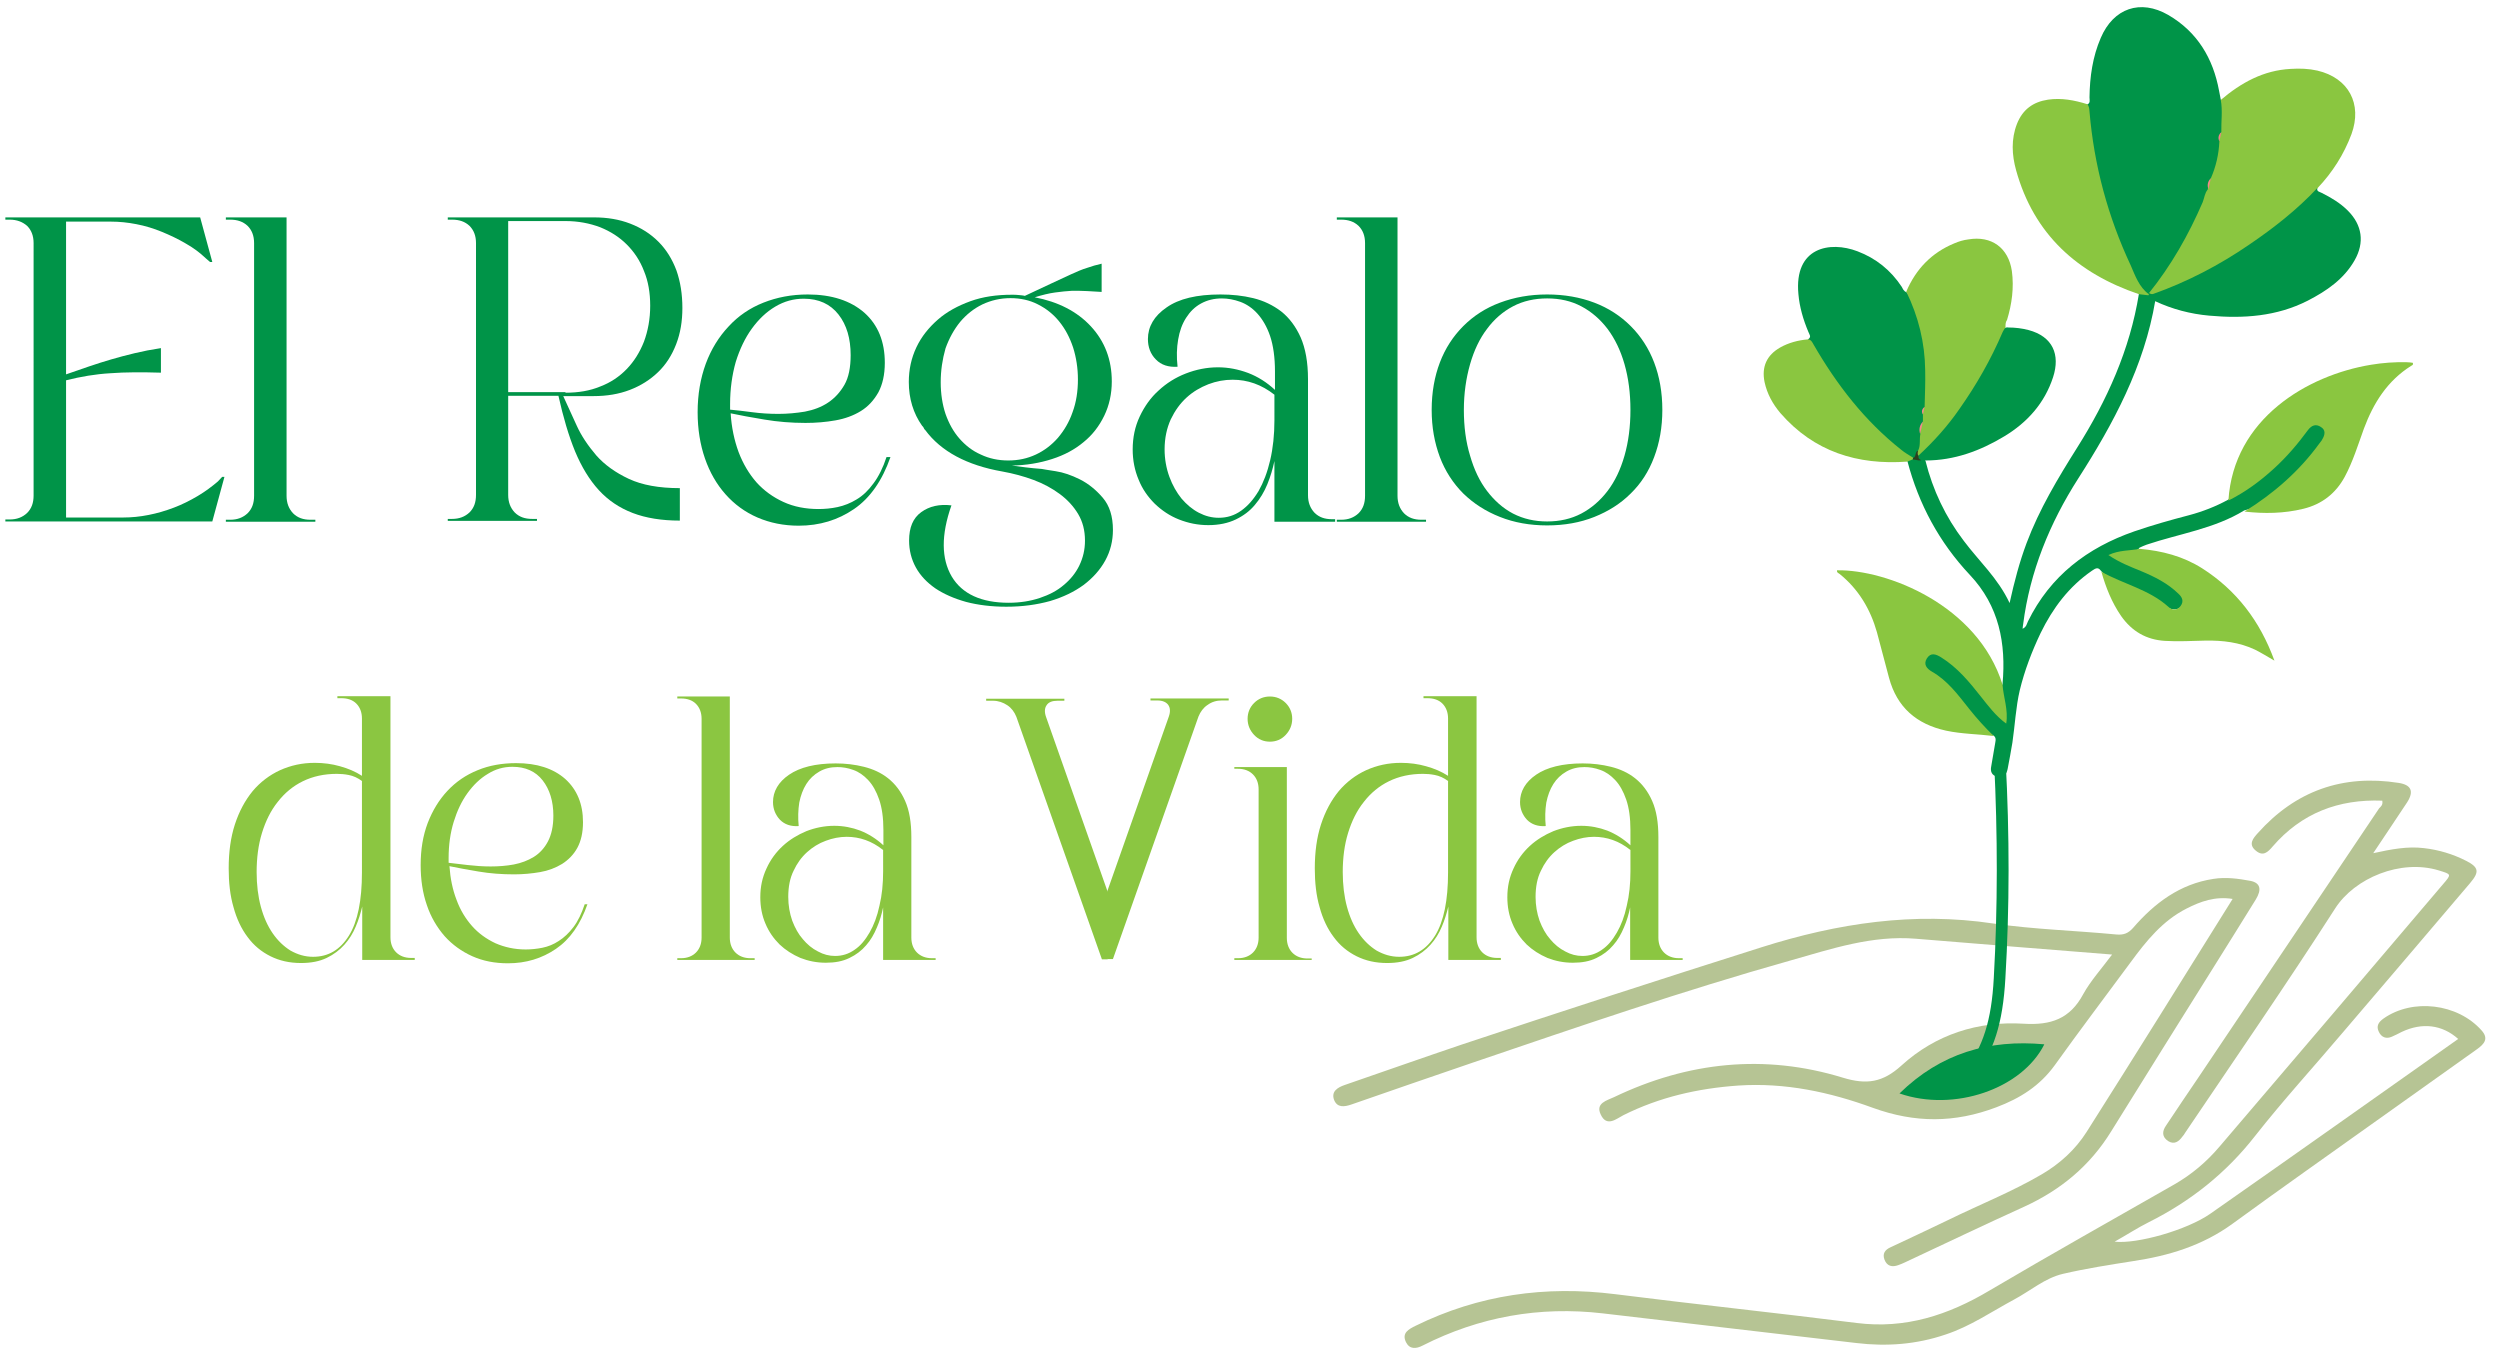<svg xmlns="http://www.w3.org/2000/svg" xmlns:xlink="http://www.w3.org/1999/xlink" id="Layer_1" x="0px" y="0px" viewBox="0 0 885.5 481.7" style="enable-background:new 0 0 885.5 481.7;" xml:space="preserve"><style type="text/css">	.st0{fill:none;}	.st1{fill:#009448;}	.st2{fill:#8BC641;}	.st3{fill:#B6C494;}	.st4{fill:#8AC640;}	.st5{fill:#F48788;}	.st6{fill:#F48586;}	.st7{fill:#2C3F1E;}	.st8{fill:#F48A8C;}	.st9{fill:#F48C8D;}</style><rect id="XMLID_1746_" x="-313.5" y="-260" class="st0" width="1508" height="1000"></rect><g id="XMLID_1881_">	<path id="XMLID_2_" class="st1" d="M78.7,168.9h0.8l-4.3,15.8H1.9v-0.7h1.5c2.6,0,4.6-0.8,6.2-2.3c1.6-1.6,2.3-3.6,2.3-6.2V86.1  c0-2.6-0.8-4.6-2.3-6.1C8,78.6,6,77.8,3.4,77.8H1.9V77h69l4.3,15.8h-0.8l-1.5-1.3c-2.1-2-4.5-3.8-7.2-5.3c-2.7-1.6-5.5-2.9-8.4-4.1  c-2.9-1.2-5.9-2.1-9-2.7c-3.1-0.6-6-0.9-8.9-0.9h-16v54.1c2.8-1,5.5-1.9,8.1-2.8c2.6-0.9,5.2-1.7,7.9-2.5c2.7-0.8,5.4-1.5,8.3-2.2  c2.9-0.7,6-1.3,9.3-1.8v8.7c-6.7-0.2-12.6-0.2-17.9,0.2c-5.3,0.3-10.5,1.2-15.7,2.5v48.6h20.3c2.9,0,5.9-0.3,8.9-0.9  c3.1-0.6,6.1-1.5,9-2.6c2.9-1.1,5.7-2.5,8.4-4.1c2.7-1.6,5.1-3.4,7.2-5.2L78.7,168.9z"></path>	<path id="XMLID_4_" class="st1" d="M111.7,184.1v0.7H80v-0.7h1.5c2.6,0,4.6-0.8,6.2-2.3c1.6-1.6,2.3-3.6,2.3-6.2V86.1  c0-2.6-0.8-4.6-2.3-6.1c-1.6-1.5-3.6-2.2-6.2-2.2H80V77h21.5v98.6c0,2.6,0.8,4.6,2.3,6.2c1.6,1.6,3.6,2.3,6.2,2.3H111.7z"></path>	<path id="XMLID_6_" class="st1" d="M241.7,109.1c0,4.7-0.7,8.9-2.2,12.8c-1.5,3.9-3.6,7.2-6.4,9.9c-2.8,2.7-6.1,4.8-10,6.3  c-3.9,1.5-8.2,2.2-12.8,2.2h-10.8c1.4,3.1,3,6.6,4.7,10.3c1.7,3.8,4.1,7.3,7,10.7c2.9,3.3,6.8,6.1,11.5,8.3  c4.7,2.2,10.7,3.3,18.1,3.3v11.5c-6.4,0-12-0.9-16.7-2.7c-4.7-1.8-8.7-4.5-12-8.1c-3.3-3.6-6.1-8.2-8.4-13.7  c-2.3-5.6-4.2-12.1-5.9-19.7H180v35.1c0,2.6,0.8,4.6,2.3,6.2c1.6,1.6,3.6,2.3,6.2,2.3h1.7v0.7h-31.6v-0.7h1.5  c2.6,0,4.6-0.8,6.2-2.3c1.6-1.6,2.3-3.6,2.3-6.2V86.1c0-2.6-0.8-4.6-2.3-6.1c-1.6-1.5-3.6-2.2-6.2-2.2h-1.5V77h51.8  c4.7,0,8.9,0.7,12.8,2.2c3.9,1.5,7.2,3.6,10,6.4c2.8,2.8,4.9,6.2,6.4,10.2C241,99.8,241.7,104.2,241.7,109.1z M200.3,139.1  c4.6,0,8.7-0.7,12.3-2.2c3.7-1.4,6.8-3.5,9.4-6.2c2.6-2.7,4.6-5.9,6.1-9.7c1.4-3.8,2.2-8,2.2-12.7c0-4.6-0.7-8.7-2.2-12.3  c-1.4-3.7-3.5-6.8-6.1-9.4c-2.6-2.6-5.7-4.6-9.4-6.1c-3.7-1.4-7.8-2.2-12.3-2.2H180v60.6H200.3z"></path>	<path id="XMLID_9_" class="st1" d="M315.4,161.9c-2.9,8.3-7.2,14.5-12.9,18.4c-5.7,3.9-12.2,5.9-19.6,5.9c-5.3,0-10.2-1-14.6-2.9  c-4.4-1.9-8.2-4.7-11.3-8.2c-3.2-3.6-5.6-7.8-7.3-12.7c-1.7-4.9-2.6-10.4-2.6-16.4c0-6.3,1-12,2.9-17.2c1.9-5.1,4.6-9.5,8.1-13.2  c3.4-3.7,7.5-6.5,12.3-8.4c4.8-1.9,10-2.9,15.7-2.9c8.5,0,15.2,2.2,20.1,6.5c4.8,4.3,7.2,10.2,7.2,17.7c0,4.2-0.8,7.7-2.3,10.5  c-1.6,2.8-3.6,5-6.2,6.6c-2.6,1.6-5.6,2.7-9,3.3c-3.4,0.6-6.9,0.9-10.6,0.9c-5,0-9.9-0.4-14.6-1.2c-4.7-0.8-8.7-1.5-11.9-2.2  c0.3,5,1.3,9.6,2.8,13.7c1.6,4.2,3.7,7.7,6.3,10.7c2.7,3,5.9,5.3,9.6,7c3.7,1.7,7.9,2.5,12.4,2.5c2.2,0,4.5-0.2,6.8-0.7  s4.6-1.4,6.7-2.7c2.2-1.3,4.2-3.2,6-5.7c1.8-2.4,3.4-5.6,4.6-9.3H315.4z M258.6,143.1v2c2.2,0.2,4.8,0.5,7.8,0.9  c3,0.4,6.1,0.6,9.3,0.6c3.2,0,6.4-0.3,9.4-0.8c3.1-0.6,5.8-1.6,8.2-3.2c2.4-1.6,4.3-3.7,5.8-6.3s2.2-6.2,2.2-10.5  c0-5.9-1.4-10.7-4.3-14.4c-2.9-3.7-7-5.6-12.3-5.6c-3.6,0-6.9,0.9-10.1,2.8c-3.2,1.9-5.9,4.5-8.3,7.8c-2.4,3.3-4.3,7.3-5.7,11.8  C259.3,132.8,258.6,137.8,258.6,143.1z"></path>	<path id="XMLID_12_" class="st1" d="M369,166.1c0.6,0.1,2.2,0.4,4.9,0.8c2.7,0.4,5.6,1.4,8.6,2.9s5.7,3.7,8.1,6.5  c2.4,2.8,3.6,6.6,3.6,11.4c0,3.9-0.9,7.5-2.7,10.8s-4.4,6.2-7.7,8.7c-3.3,2.4-7.2,4.3-11.9,5.7c-4.7,1.3-9.8,2-15.5,2  c-5.2,0-10-0.6-14.2-1.7c-4.3-1.2-7.9-2.8-10.9-4.8c-3-2.1-5.3-4.5-6.9-7.4c-1.6-2.9-2.4-6.1-2.4-9.5c0-4.7,1.4-8,4.3-10.1  c2.9-2.1,6.4-2.9,10.7-2.4c-3.7,10.5-3.6,18.9,0.1,25.2c3.7,6.2,10.5,9.3,20.2,9.3c4,0,7.7-0.6,11-1.7c3.3-1.1,6.2-2.6,8.5-4.6  c2.3-1.9,4.2-4.2,5.5-6.9c1.3-2.7,2-5.6,2-8.8c0-3.6-0.8-6.7-2.4-9.4c-1.6-2.7-3.8-5.1-6.5-7.1c-2.7-2-5.8-3.7-9.3-5  c-3.5-1.3-7.2-2.3-11.1-3c-12.5-2.2-21.7-7.1-27.3-14.7l-0.3-0.3c-0.1-0.2-0.2-0.4-0.3-0.6c-0.1-0.2-0.3-0.4-0.5-0.6  c-3.1-4.4-4.7-9.6-4.7-15.5c0-4.4,0.9-8.5,2.7-12.3c1.8-3.8,4.4-7,7.6-9.8c3.2-2.8,7.1-4.9,11.5-6.5c4.4-1.6,9.3-2.3,14.7-2.3  c0.9,0,1.7,0,2.4,0.1c0.7,0.1,1.5,0.1,2.2,0.3c3.8-1.8,7-3.3,9.6-4.5c2.6-1.2,4.9-2.3,6.9-3.2c2-0.9,3.8-1.7,5.5-2.2  c1.7-0.6,3.4-1.1,5.2-1.5v10c-1.8-0.1-3.5-0.2-5.2-0.3c-1.7-0.1-3.5-0.1-5.3-0.1c-1.8,0.1-3.8,0.3-6,0.6s-4.6,0.9-7.2,1.7  c8.3,1.6,15,5,19.9,10.3c4.9,5.3,7.4,11.8,7.4,19.5c0,4.4-0.9,8.5-2.7,12.2c-1.8,3.7-4.2,6.8-7.3,9.3c-3.1,2.6-6.8,4.6-11.2,6  c-4.3,1.4-9.1,2.2-14.2,2.3C361.3,165.3,364.9,165.8,369,166.1z M333.2,135.4c0,4.1,0.6,7.9,1.7,11.2c1.2,3.4,2.8,6.3,4.9,8.7  c2.1,2.4,4.6,4.4,7.6,5.7c2.9,1.4,6.2,2.1,9.7,2.1c3.6,0,6.8-0.7,9.8-2.1c3-1.4,5.6-3.4,7.8-5.9c2.2-2.6,4-5.6,5.2-9.1  c1.3-3.5,1.9-7.4,1.9-11.6c0-4-0.6-7.8-1.7-11.3c-1.2-3.6-2.8-6.6-4.9-9.2c-2.1-2.6-4.6-4.6-7.6-6.1c-2.9-1.5-6.2-2.2-9.7-2.2  c-3.6,0-6.9,0.8-9.9,2.2c-3.1,1.5-5.7,3.6-7.9,6.2c-2.2,2.7-3.9,5.8-5.2,9.4C333.8,127.3,333.2,131.2,333.2,135.4z"></path>	<path id="XMLID_15_" class="st1" d="M472.9,184.1v0.7h-21.5v-21.5c-0.6,2.8-1.4,5.5-2.5,8.2c-1.1,2.7-2.6,5.2-4.4,7.3  c-1.8,2.2-4.1,3.9-6.8,5.2c-2.7,1.3-6,2-9.7,2c-3.7,0-7.1-0.7-10.4-2c-3.3-1.3-6.1-3.2-8.6-5.6c-2.4-2.4-4.4-5.2-5.7-8.5  c-1.4-3.3-2.1-6.9-2.1-10.7c0-4.2,0.8-8.1,2.5-11.7c1.7-3.6,3.9-6.7,6.7-9.2c2.8-2.6,6-4.6,9.6-6c3.6-1.4,7.4-2.2,11.4-2.2  c3.7,0,7.2,0.7,10.7,2c3.4,1.3,6.6,3.3,9.5,6v-6.5c0-5-0.6-9.2-1.7-12.5s-2.7-6-4.5-8c-1.8-2-3.9-3.4-6.1-4.2  c-2.2-0.8-4.4-1.2-6.5-1.2c-2.8,0-5.2,0.6-7.4,1.8c-2.2,1.2-3.9,2.9-5.3,5.1c-1.4,2.2-2.3,4.7-2.8,7.7c-0.5,2.9-0.6,6.1-0.2,9.6  c-3.2,0.2-5.8-0.6-7.7-2.6c-1.9-1.9-2.8-4.4-2.8-7.2c0-4.4,2.2-8.2,6.6-11.2c4.4-3.1,10.7-4.6,19.1-4.6c4,0,7.9,0.4,11.6,1.3  c3.7,0.9,7,2.5,9.9,4.7c2.9,2.3,5.2,5.4,6.9,9.2c1.7,3.9,2.6,8.8,2.6,14.8v41.1c0,2.6,0.8,4.6,2.3,6.2c1.6,1.6,3.6,2.3,6.2,2.3  H472.9z M451.4,139.8c-4.6-3.6-9.5-5.3-14.8-5.3c-2.9,0-5.7,0.5-8.6,1.6c-2.8,1.1-5.4,2.6-7.7,4.7c-2.3,2.1-4.1,4.6-5.6,7.7  c-1.4,3.1-2.2,6.6-2.2,10.7c0,3.4,0.6,6.7,1.7,9.7c1.1,3,2.6,5.6,4.3,7.7c1.8,2.1,3.8,3.8,6.1,5c2.3,1.2,4.6,1.8,7.1,1.8  c2.9,0,5.5-0.8,7.9-2.5c2.4-1.7,4.4-4,6.2-7c1.7-3,3.1-6.6,4.1-10.9c1-4.3,1.5-9,1.5-14.1V139.8z"></path>	<path id="XMLID_18_" class="st1" d="M505.1,184.1v0.7h-31.6v-0.7h1.5c2.6,0,4.6-0.8,6.2-2.3c1.6-1.6,2.3-3.6,2.3-6.2V86.1  c0-2.6-0.8-4.6-2.3-6.1c-1.6-1.5-3.6-2.2-6.2-2.2h-1.5V77h21.5v98.6c0,2.6,0.8,4.6,2.3,6.2c1.6,1.6,3.6,2.3,6.2,2.3H505.1z"></path>	<path id="XMLID_20_" class="st1" d="M548,104.3c6.1,0,11.7,1,16.7,2.9c5,1.9,9.3,4.7,12.9,8.3c3.6,3.6,6.4,7.9,8.3,12.9  c1.9,5,2.9,10.6,2.9,16.8c0,6.1-1,11.7-2.9,16.7c-1.9,5.1-4.7,9.4-8.3,12.9c-3.6,3.6-7.9,6.3-12.9,8.3c-5,2-10.6,3-16.7,3  c-6.1,0-11.7-1-16.7-3c-5.1-2-9.4-4.8-13-8.3c-3.6-3.6-6.4-7.9-8.3-12.9c-1.9-5.1-2.9-10.6-2.9-16.7c0-6.2,1-11.8,2.9-16.8  c1.9-5,4.7-9.3,8.3-12.9c3.6-3.6,7.9-6.4,13-8.3C536.4,105.3,541.9,104.3,548,104.3z M548,184.7c4.4,0,8.5-0.9,12.1-2.8  c3.6-1.9,6.7-4.6,9.3-8c2.6-3.4,4.6-7.6,6-12.5c1.4-4.9,2.1-10.3,2.1-16.2c0-5.9-0.7-11.3-2.1-16.2c-1.4-4.9-3.4-9-6-12.5  c-2.6-3.4-5.7-6.1-9.3-8c-3.6-1.9-7.6-2.8-12.1-2.8c-4.4,0-8.5,0.9-12.1,2.8c-3.6,1.9-6.7,4.6-9.2,8c-2.6,3.4-4.6,7.6-6,12.5  c-1.4,4.9-2.2,10.3-2.2,16.2c0,5.9,0.7,11.3,2.2,16.2c1.4,4.9,3.4,9.1,6,12.5c2.6,3.4,5.6,6.1,9.2,8  C539.6,183.8,543.6,184.7,548,184.7z"></path></g><g id="XMLID_1874_">	<path id="XMLID_1878_" class="st2" d="M146.9,339.4v0.6h-18.6v-18.9c-0.6,2.4-1.3,4.8-2.3,7.1c-1,2.4-2.3,4.5-4,6.4  c-1.7,1.9-3.8,3.5-6.3,4.7c-2.5,1.2-5.5,1.8-9.1,1.8c-4,0-7.6-0.8-10.8-2.4c-3.2-1.6-5.9-3.8-8.1-6.8c-2.2-2.9-3.9-6.5-5-10.6  c-1.2-4.1-1.7-8.7-1.7-13.7c0-5.8,0.7-11,2.2-15.6c1.5-4.6,3.6-8.5,6.3-11.8c2.7-3.2,6-5.7,9.7-7.4c3.8-1.7,7.8-2.6,12.3-2.6  c3.1,0,6.1,0.4,8.9,1.2c2.9,0.8,5.5,1.9,7.8,3.4v-20.3c0-2.2-0.7-4-2-5.3c-1.3-1.3-3.1-1.9-5.3-1.9h-1.4v-0.7h18.8v85.4  c0,2.2,0.7,4,2,5.3c1.3,1.3,3.1,2,5.3,2H146.9z M128.3,276.7c-1.6-1.2-3.2-1.9-4.8-2.2c-1.5-0.3-2.9-0.4-4.2-0.4  c-4.5,0-8.5,0.9-12,2.6c-3.5,1.7-6.5,4.2-8.9,7.3c-2.5,3.1-4.3,6.8-5.6,11c-1.3,4.2-1.9,8.9-1.9,13.9c0,4.5,0.5,8.6,1.5,12.3  c1,3.7,2.4,6.8,4.2,9.4c1.8,2.6,3.9,4.6,6.3,6.1c2.5,1.4,5.1,2.2,8,2.2c5.4,0,9.6-2.5,12.7-7.5c3.1-5,4.6-12.5,4.6-22.4V276.7z"></path>	<path id="XMLID_1875_" class="st2" d="M208.1,320.2c-2.5,7.2-6.2,12.5-11.2,15.9c-5,3.4-10.6,5.1-17,5.1c-4.6,0-8.8-0.8-12.6-2.5  c-3.8-1.7-7.1-4.1-9.8-7.1c-2.7-3.1-4.9-6.8-6.3-11c-1.5-4.3-2.2-9-2.2-14.2c0-5.5,0.8-10.4,2.5-14.9c1.7-4.4,4-8.2,7-11.4  c3-3.2,6.5-5.6,10.7-7.3c4.1-1.7,8.7-2.5,13.6-2.5c7.4,0,13.2,1.9,17.4,5.6c4.2,3.8,6.3,8.9,6.3,15.3c0,3.7-0.7,6.7-2,9.1  c-1.3,2.4-3.2,4.3-5.4,5.7c-2.3,1.4-4.9,2.4-7.8,2.9c-2.9,0.5-6,0.8-9.2,0.8c-4.3,0-8.5-0.3-12.6-1c-4.1-0.7-7.5-1.3-10.3-1.9  c0.3,4.3,1.1,8.3,2.5,11.9c1.3,3.6,3.2,6.7,5.5,9.3c2.3,2.6,5.1,4.6,8.3,6.1c3.2,1.4,6.8,2.2,10.7,2.2c1.9,0,3.9-0.2,5.9-0.6  c2-0.4,4-1.2,5.8-2.4c1.9-1.2,3.6-2.8,5.2-4.9c1.6-2.1,2.9-4.8,4-8.1H208.1z M158.9,303.9v1.7c1.9,0.2,4.2,0.5,6.8,0.8  c2.6,0.3,5.3,0.5,8.1,0.5c2.8,0,5.5-0.2,8.2-0.7c2.6-0.5,5-1.4,7.1-2.7c2.1-1.3,3.8-3.2,5-5.5s1.9-5.3,1.9-9.1  c0-5.1-1.3-9.3-3.8-12.5c-2.5-3.2-6.1-4.8-10.7-4.8c-3.1,0-6,0.8-8.7,2.5c-2.7,1.6-5.1,3.9-7.2,6.8c-2.1,2.9-3.7,6.3-4.9,10.2  C159.5,295,158.9,299.3,158.9,303.9z"></path></g><g id="XMLID_1824_">	<path id="XMLID_1828_" class="st2" d="M267.3,339.4v0.6h-27.4v-0.6h1.3c2.2,0,4-0.7,5.3-2c1.3-1.3,2-3.1,2-5.3v-77.5  c0-2.2-0.7-4-2-5.3c-1.3-1.3-3.1-1.9-5.3-1.9h-1.3v-0.7h18.6v85.4c0,2.2,0.7,4,2,5.3c1.3,1.3,3.1,2,5.3,2H267.3z"></path>	<path id="XMLID_1825_" class="st2" d="M331.4,339.4v0.6h-18.6v-18.6c-0.5,2.4-1.2,4.8-2.2,7.1c-1,2.4-2.2,4.5-3.8,6.3  c-1.6,1.9-3.6,3.4-5.9,4.5c-2.4,1.2-5.2,1.7-8.4,1.7c-3.2,0-6.2-0.6-9-1.7c-2.8-1.2-5.3-2.8-7.4-4.8c-2.1-2.1-3.8-4.5-5-7.4  c-1.2-2.8-1.8-5.9-1.8-9.3c0-3.7,0.7-7,2.2-10.2c1.4-3.1,3.4-5.8,5.8-8c2.4-2.2,5.2-3.9,8.3-5.2c3.1-1.2,6.4-1.9,9.9-1.9  c3.2,0,6.3,0.6,9.2,1.7c3,1.2,5.7,2.9,8.2,5.2V294c0-4.3-0.5-7.9-1.5-10.8c-1-2.9-2.3-5.2-3.9-6.9c-1.6-1.7-3.3-2.9-5.3-3.6  c-1.9-0.7-3.8-1-5.6-1c-2.4,0-4.5,0.5-6.4,1.6c-1.9,1.1-3.4,2.5-4.6,4.4c-1.2,1.9-2,4.1-2.5,6.6c-0.4,2.6-0.5,5.3-0.2,8.3  c-2.8,0.2-5-0.6-6.6-2.2c-1.6-1.7-2.5-3.8-2.5-6.3c0-3.8,1.9-7.1,5.7-9.7c3.8-2.6,9.3-4,16.5-4c3.5,0,6.8,0.4,10,1.2  c3.2,0.8,6.1,2.1,8.6,4.1c2.5,2,4.5,4.6,6,8c1.5,3.4,2.2,7.6,2.2,12.8v35.6c0,2.2,0.7,4,2,5.3c1.3,1.3,3.1,2,5.3,2H331.4z   M312.7,301c-3.9-3.1-8.2-4.6-12.8-4.6c-2.5,0-5,0.5-7.4,1.4c-2.5,0.9-4.7,2.3-6.6,4c-2,1.8-3.6,4-4.8,6.6  c-1.3,2.6-1.9,5.7-1.9,9.3c0,3,0.5,5.8,1.4,8.4c1,2.6,2.2,4.8,3.8,6.6c1.5,1.8,3.3,3.3,5.3,4.3c2,1.1,4,1.6,6.1,1.6  c2.5,0,4.8-0.7,6.9-2.2c2.1-1.4,3.8-3.5,5.3-6.1c1.5-2.6,2.7-5.7,3.5-9.5c0.9-3.7,1.3-7.8,1.3-12.2V301z"></path></g><path id="XMLID_1821_" class="st2" d="M464.6,339.4v0.6h-27.4v-0.6h1.3c2.2,0,4-0.7,5.3-2c1.3-1.3,2-3.1,2-5.3v-52.5 c0-2.2-0.7-4-2-5.3c-1.3-1.3-3.1-2-5.3-2h-1.3v-0.6h18.6v60.5c0,2.2,0.7,4,2,5.3c1.3,1.3,3.1,2,5.3,2H464.6z M449.8,262.7 c-2.2,0-4.1-0.8-5.6-2.4c-1.5-1.6-2.3-3.5-2.3-5.7c0-2.2,0.8-4.1,2.3-5.6c1.5-1.5,3.4-2.3,5.6-2.3c2.2,0,4.1,0.8,5.6,2.3 c1.5,1.5,2.3,3.4,2.3,5.6c0,2.2-0.8,4.1-2.3,5.7C453.9,261.9,452,262.7,449.8,262.7z"></path><path id="XMLID_1818_" class="st2" d="M531.6,339.4v0.6H513v-18.9c-0.6,2.4-1.3,4.8-2.3,7.1c-1,2.4-2.3,4.5-4,6.4 c-1.7,1.9-3.8,3.5-6.3,4.7c-2.5,1.2-5.5,1.8-9.1,1.8c-4,0-7.6-0.8-10.8-2.4c-3.2-1.6-5.9-3.8-8.1-6.8c-2.2-2.9-3.9-6.5-5-10.6 c-1.2-4.1-1.7-8.7-1.7-13.7c0-5.8,0.7-11,2.2-15.6c1.5-4.6,3.6-8.5,6.3-11.8c2.7-3.2,6-5.7,9.7-7.4c3.8-1.7,7.8-2.6,12.3-2.6 c3.1,0,6.1,0.4,8.9,1.2c2.9,0.8,5.5,1.9,7.8,3.4v-20.3c0-2.2-0.7-4-2-5.3c-1.3-1.3-3.1-1.9-5.3-1.9h-1.4v-0.7H523v85.4 c0,2.2,0.7,4,2,5.3c1.3,1.3,3.1,2,5.3,2H531.6z M513,276.7c-1.6-1.2-3.2-1.9-4.8-2.2c-1.5-0.3-2.9-0.4-4.2-0.4 c-4.5,0-8.5,0.9-12,2.6c-3.5,1.7-6.5,4.2-8.9,7.3c-2.5,3.1-4.3,6.8-5.6,11c-1.3,4.2-1.9,8.9-1.9,13.9c0,4.5,0.5,8.6,1.5,12.3 c1,3.7,2.4,6.8,4.2,9.4c1.8,2.6,3.9,4.6,6.3,6.1c2.5,1.4,5.1,2.2,8,2.2c5.4,0,9.6-2.5,12.7-7.5c3.1-5,4.6-12.5,4.6-22.4V276.7z"></path><path id="XMLID_1815_" class="st2" d="M596,339.4v0.6h-18.6v-18.6c-0.5,2.4-1.2,4.8-2.2,7.1c-1,2.4-2.2,4.5-3.8,6.3 c-1.6,1.9-3.6,3.4-5.9,4.5c-2.4,1.2-5.2,1.7-8.4,1.7c-3.2,0-6.2-0.6-9-1.7c-2.8-1.2-5.3-2.8-7.4-4.8c-2.1-2.1-3.8-4.5-5-7.4 c-1.2-2.8-1.8-5.9-1.8-9.3c0-3.7,0.7-7,2.2-10.2c1.4-3.1,3.4-5.8,5.8-8c2.4-2.2,5.2-3.9,8.3-5.2c3.1-1.2,6.4-1.9,9.9-1.9 c3.2,0,6.3,0.6,9.2,1.7c3,1.2,5.7,2.9,8.2,5.2V294c0-4.3-0.5-7.9-1.5-10.8c-1-2.9-2.3-5.2-3.9-6.9c-1.6-1.7-3.3-2.9-5.3-3.6 c-1.9-0.7-3.8-1-5.6-1c-2.4,0-4.5,0.5-6.4,1.6c-1.9,1.1-3.4,2.5-4.6,4.4c-1.2,1.9-2,4.1-2.5,6.6c-0.4,2.6-0.5,5.3-0.2,8.3 c-2.8,0.2-5-0.6-6.6-2.2c-1.6-1.7-2.5-3.8-2.5-6.3c0-3.8,1.9-7.1,5.7-9.7c3.8-2.6,9.3-4,16.5-4c3.5,0,6.8,0.4,10,1.2 c3.2,0.8,6.1,2.1,8.6,4.1c2.5,2,4.5,4.6,6,8c1.5,3.4,2.2,7.6,2.2,12.8v35.6c0,2.2,0.7,4,2,5.3c1.3,1.3,3.1,2,5.3,2H596z M577.4,301 c-3.9-3.1-8.2-4.6-12.8-4.6c-2.5,0-5,0.5-7.4,1.4c-2.5,0.9-4.7,2.3-6.6,4c-2,1.8-3.6,4-4.8,6.6c-1.3,2.6-1.9,5.7-1.9,9.3 c0,3,0.5,5.8,1.4,8.4c1,2.6,2.2,4.8,3.8,6.6c1.5,1.8,3.3,3.3,5.3,4.3c2,1.1,4,1.6,6.1,1.6c2.5,0,4.8-0.7,6.9-2.2 c2.1-1.4,3.8-3.5,5.3-6.1c1.5-2.6,2.7-5.7,3.5-9.5c0.9-3.7,1.3-7.8,1.3-12.2V301z"></path><g id="XMLID_1811_">	<path id="XMLID_1814_" class="st3" d="M843.8,283.6c-15.5-0.6-28.6,4.4-38.8,16.2c-1.7,2-3.4,3.7-6,1.5c-2.8-2.3-0.9-4.4,0.7-6.2  c13.4-15,30.1-20.9,49.9-17.8c4.5,0.7,5.5,3,3,6.9c-3.8,5.8-7.7,11.5-12,18c6.4-1.4,12.1-2.5,17.9-1.8c5.3,0.6,10.3,2.1,15,4.5  c4.5,2.3,4.8,3.9,1.4,7.9c-14.9,17.6-29.9,35.1-44.9,52.7c-10.4,12.3-21.3,24.2-31.2,36.8c-10.3,13.2-22.9,23.2-37.7,30.6  c-4,2-7.8,4.5-12.1,6.9c7.9,0.9,25.6-4.1,33.9-9.9c29.3-20.5,58.5-41.2,87.8-61.9c-5.7-5.1-12.8-5.9-20-2.5  c-1.2,0.6-2.3,1.2-3.5,1.7c-2,0.9-3.7,0.2-4.6-1.7c-1-2-0.2-3.4,1.6-4.7c10.3-7.3,26.3-5.4,34.8,4.2c2.6,2.9,0.9,4.8-1.6,6.6  c-11.8,8.4-23.6,16.8-35.4,25.2c-17.1,12.2-34.3,24.3-51.3,36.7c-10.6,7.7-22.5,11.3-35.2,13.2c-8.3,1.3-16.6,2.6-24.8,4.5  c-6.4,1.5-11.5,6-17.3,9.1c-8,4.3-15.5,9.5-24.3,12.4c-10.3,3.5-20.8,4.3-31.6,3c-29.9-3.5-59.9-7-89.8-10.5  c-22.4-2.6-43.7,1.2-63.8,11.4c-2.3,1.2-4.6,1.4-5.9-1.2c-1.6-3.3,1-4.6,3.4-5.8c22.4-11,46-14.3,70.7-11.2  c28.5,3.6,57,6.6,85.5,10.2c17.3,2.2,32.5-2.8,47.1-11.5c21.7-12.8,43.6-25.1,65.5-37.6c6.1-3.5,11.4-8,15.9-13.3  c26.5-31,52.9-62,79.3-93.1c3-3.5,2.9-3.4-1.6-4.8c-13.5-4.1-29.8,2.7-36.7,13.5c-17.2,26.8-35.3,53-53.1,79.4  c-0.3,0.5-0.6,1-1,1.4c-1.3,1.8-2.9,2.9-5,1.6c-2.3-1.5-2.2-3.5-0.8-5.5c3.8-5.7,7.6-11.4,11.5-17.1c21.3-31.8,42.7-63.5,64-95.3  C843.3,285.7,844.1,285.1,843.8,283.6z"></path>	<path id="XMLID_1813_" class="st3" d="M748.1,338.1c-23.7-1.9-46.6-3.7-69.5-5.6c-15.5-1.3-29.9,3.6-44.4,7.7  c-38,10.7-75.3,23.5-112.6,36.2c-14.3,4.9-28.6,9.8-42.9,14.8c-2.6,0.9-5.1,1.2-6.2-1.7c-1-2.9,1.2-4.3,3.8-5.2  c13.9-4.8,27.8-9.7,41.7-14.4c35.2-11.7,70.6-23.2,106-34.4c26.9-8.5,53.9-12.6,82-8.4c14.4,2.1,29.1,2.5,43.7,3.9  c2.5,0.2,4.1-0.4,5.8-2.3c7.6-8.8,16.6-15.6,28.5-17.4c4.4-0.7,8.8-0.1,13.1,0.7c3.5,0.7,4.1,3,1.9,6.6  c-4.9,7.9-9.8,15.8-14.7,23.6c-12.2,19.5-24.4,39-36.5,58.5c-7.5,12.2-17.9,20.8-30.8,26.7c-14.1,6.4-28.1,13.1-42.2,19.7  c-0.8,0.4-1.6,0.7-2.4,1c-2.2,0.8-4,0.4-4.9-1.9c-0.8-2.1,0.1-3.5,2.1-4.4c6.8-3.2,13.7-6.4,20.5-9.7c11-5.4,22.4-9.9,33-16.1  c6.5-3.8,12-8.8,16-15.1c17.3-27.3,34.3-54.6,51.7-82.5c-6.2-1-11.4,0.9-16.3,3.4c-8.5,4.3-14.3,11.5-19.8,19  c-9,12.2-18.1,24.2-26.9,36.5c-5.3,7.3-12.2,11.7-20.7,14.9c-14.8,5.6-28.8,5.6-43.7,0.2c-15.3-5.6-31.1-9-47.7-7.9  c-14.3,1-27.9,4.1-40.7,10.5c-2.5,1.3-5.9,4.3-8-0.2c-2-4.1,2.2-5,4.7-6.2c26.1-12.5,53.3-15.4,81-6.9c8.5,2.6,14.2,1.7,20.8-4.3  c12.1-11,27.1-15.8,43.3-14.8c9.6,0.6,16.4-1.7,21.1-10.5C740.5,347.4,744.3,343.2,748.1,338.1z"></path>	<path id="XMLID_1812_" class="st1" d="M672.8,387.3c14.6-14.3,31.8-19.2,51.3-17.4C716.2,385.7,692.1,394,672.8,387.3z"></path></g><g id="XMLID_1672_">	<g id="XMLID_1674_">		<path id="XMLID_1810_" class="st1" d="M739.3,37c1.2-0.5,0.8-1.6,0.8-2.5c0.1-7.3,1.1-14.4,4-21.1c4.5-10.5,14-13.8,23.9-8.1   c10.3,6,15.9,15.4,18,26.9c0.2,1,0.4,2.1,0.6,3.1c1.4,1.2,1.1,2.8,1.1,4.2c0,2.4,0.1,4.7-0.4,7.1c-0.5,1.3-0.9,2.6-0.6,4   c0.1,4.3-0.8,8.4-2.8,12.3c-0.9,1.3-1.2,2.8-1.3,4.3c-4.8,13.4-11.6,25.6-20.6,36.6c-0.2,0.2-0.4,0.4-0.7,0.6   c-1.9,0-2.6-1.5-3.4-2.8c-4.8-7.9-8.3-16.3-11-25.1c-3.8-12.3-6.8-24.9-7.6-37.9C739.2,38.1,739,37.6,739.3,37z"></path>		<path id="XMLID_1809_" class="st1" d="M682,163.2c2.6,10.4,7.1,19.9,13.6,28.4c5.3,7.1,12.1,13.2,16.2,22c1.7-7.7,3.5-14.5,6-21.2   c4.5-12,11.1-23,17.9-33.8c10.6-16.8,18.7-34.7,21.9-54.5c1.1-1,2.1-0.2,3.1,0.2c1.4,0.1,2.5,0.6,2.7,2.2   c-3.9,23.2-14.8,43.5-27.3,63c-10.1,15.8-17.1,32.9-19.5,51.6c-0.1,0.4-0.1,0.9-0.2,1.6c1.4-0.6,1.5-1.8,1.9-2.6   c7.9-16.1,21-26.1,37.7-31.9c6.4-2.2,12.8-4,19.3-5.7c4.9-1.3,9.5-3.1,13.9-5.5c2.6-2.8,6.2-4.3,9.2-6.5   c6.9-5.1,12.7-11.2,17.9-18c0.4-0.5,0.7-0.9,1.1-1.4c1.5-1.6,3.2-1.7,5-0.6c1.8,1.1,1.8,2.9,1,4.6c-1,2.2-2.7,4-4.2,5.8   c-6,7.3-13,13.4-20.8,18.7c-1.1,0.7-2.3,0.8-3.5,1.2c-10.6,6.5-22.9,8.2-34.5,12.1c-0.9,0.3-1.7,0.7-2.6,1.1   c-0.7,1.2-2,1.1-3.1,1.2c-1.9,0.2-3.8,0.3-6,1.2c2.3,1.7,4.6,2.6,6.9,3.5c5.3,2.2,10.7,4.3,15.1,8.2c1,0.9,2,1.8,2.5,3.1   c0.5,1.4,0.4,2.7-0.7,3.7c-1,1-2.2,1.1-3.5,0.8c-0.6-0.2-1.1-0.4-1.6-0.7c-5.3-4.7-12.1-6.7-18.3-9.6c-1.8-0.9-3.7-1.7-5-3.3   c-1.1-1.5-2.1-0.6-3.2,0.1c-8.1,5.6-13.8,13.2-18.1,22c-3.1,6.5-5.7,13.3-7.4,20.3c-1.4,6-1.7,12.4-2.6,18.5   c-0.5,3.1-1.1,6.2-1.7,9.4c-0.4,2-1.5,3.2-3.6,2.7c-2-0.4-2.6-1.8-2.2-3.7c0.5-2.7,0.9-5.5,1.4-8.2c0.2-1.1,0.4-2.1-0.8-2.8   c-2.7-1-4.3-3.2-6-5.2c-2.4-2.8-4.7-5.6-6.9-8.5c-2.4-3-5.2-5.7-8.4-7.8c-0.7-0.5-1.5-0.9-2-1.6c-1.3-1.6-1.7-3.3-0.4-5   c1.3-1.8,3-1.7,4.9-0.7c5.1,2.9,9.1,7.1,12.8,11.6c3.2,3.8,6,7.9,10.2,11.5c-0.1-2.9-0.1-5.3-0.9-7.7c-0.5-1.6-0.7-3.2,0.1-4.7   c1.3-14.4-1.2-27.7-11.6-38.7c-10.8-11.5-18.1-25-22.1-40.3c0.4-0.9,1.2-1.1,2.1-1.2c1-0.1,2,0.1,2.9,0.1   C681.2,162.5,681.7,162.6,682,163.2z"></path>		<path id="XMLID_1808_" class="st4" d="M783.1,63.1c1.8-4.1,2.8-8.5,3-13c-0.2-1.2,0.2-2.3,0.7-3.3c-0.1-3.8,0.5-7.6-0.2-11.4   c7.2-6.1,15.1-10.5,24.8-11c3.2-0.2,6.3-0.1,9.4,0.6c11.1,2.6,16,11.8,12.1,22.5c-2.7,7.2-6.7,13.5-12,19.1c-1.8,3.7-5,6-8,8.6   c-12,10.2-25,18.8-39.4,25.3c-3.2,1.5-6.6,2.5-10,3.9c-0.9,0.4-1.9,0.8-2.4-0.5c7.9-9.8,14.1-20.7,19.1-32.3   c0.6-1.5,0.7-3.2,1.8-4.5C782.2,65.6,782.4,64.3,783.1,63.1z"></path>		<path id="XMLID_1807_" class="st1" d="M640.4,120.2c1.4-0.9,0.4-1.8,0.1-2.7c-1.8-4.3-3.1-8.7-3.5-13.3   c-1.6-16.7,11.2-18.9,20.9-15.2c6.6,2.5,11.8,6.7,15.7,12.6c0.4,0.7,0.7,1.6,1.7,1.9c2.4,2.5,3.4,5.7,4.4,8.9   c3.1,10.3,3.9,20.9,2.6,31.6c-0.3,1-0.8,2-0.6,3.2c0.1,0.8,0.2,1.7-0.1,2.5c-0.7,1.5-1.1,3-0.9,4.6c0,1.8,0.2,3.7-0.7,5.4   c-0.7,0.9-0.7,2.3-2,2.9c-1.9-0.2-3.4-1.2-4.9-2.3c-12.8-10.1-22.7-22.6-30.8-36.6C641.6,122.3,640.9,121.4,640.4,120.2z"></path>		<path id="XMLID_1806_" class="st4" d="M681.1,149.3c0-0.8,0-1.6,0-2.5c-0.2-1,0.1-1.9,0.6-2.7c0.1-4.3,0.3-8.6,0.2-12.9   c-0.1-9.8-2.4-19.1-6.7-27.9c3.4-8,9-13.8,17-17.1c1.6-0.7,3.3-1.2,5-1.4c8.2-1.4,14.2,3,15.4,11.2c0.8,5.9,0,11.7-1.7,17.3   c-1,1.4-0.2,3.1-0.8,4.5c-6.6,15.8-15.7,30-27.8,42.2c-0.8,0.8-1.4,1.9-2.9,1.5c-0.8-0.7-0.5-1.4,0.1-2.1c0.8-1.8,0.3-3.8,0.7-5.7   C680,152.2,680.4,150.7,681.1,149.3z"></path>		<path id="XMLID_1805_" class="st1" d="M761.2,103.8c0.5,0.3,0.9,0.5,1.5,0.3c12.1-4.3,23.4-10.2,33.9-17.4   c8.7-5.9,17-12.4,24.2-20.1c-0.3,1.3,0.8,1.3,1.5,1.7c3.4,1.7,6.6,3.6,9.3,6.3c5.1,5.1,6,11.3,2.4,17.6   c-3.8,6.7-10,10.9-16.6,14.3c-11,5.6-22.8,6.4-34.9,5.3c-6.7-0.6-13.1-2.3-19.1-5.1c-0.8-0.7-1.6-1.3-2.5-2   c-0.2-0.1-0.2-0.2-0.2-0.3c0.1-0.1,0.2-0.1,0.2-0.1C761.1,104.1,761.2,103.9,761.2,103.8z"></path>		<path id="XMLID_1804_" class="st4" d="M761.1,104.2c0,0.1,0,0.3-0.1,0.4c-1.1-0.1-2.3-0.3-3.4-0.4c-21.8-7.4-37.2-21.2-43.5-43.9   c-1.5-5.4-1.8-11,0.3-16.4c2-5.1,5.7-7.8,11-8.6c4.8-0.7,9.4,0.2,13.9,1.6c0.7,0.7,0.7,1.7,0.8,2.6c1.6,19,6.5,37.2,14.6,54.5   C756.3,97.7,757.7,101.7,761.1,104.2z"></path>		<path id="XMLID_1803_" class="st4" d="M709.3,242.5c0.3,4.5,2.1,8.9,1.3,13.8c-3.7-2.7-6.3-6.2-9-9.6c-4.1-5.2-8.3-10.3-14.1-13.9   c-1.8-1.1-3.6-1.8-5,0.4c-1.3,2.1-0.1,3.6,1.8,4.7c5.6,3.2,9.3,8.3,13.2,13.2c2.7,3.4,5.6,6.6,8.7,9.6c-5.6-0.7-11.3-0.7-16.9-1.9   c-10.5-2.3-17.4-8.3-20.2-18.7c-1.5-5.4-2.8-10.8-4.3-16.2c-2.3-8.1-6.5-15.2-13.2-20.6c-0.4-0.3-1.1-0.5-0.9-1.3   C668.2,201.7,700.5,214.2,709.3,242.5z"></path>		<path id="XMLID_1802_" class="st4" d="M795,181.2c10.3-6.4,19.3-14.2,26.5-24.1c0.3-0.5,0.8-0.9,1-1.4c1-1.6,1.4-3.4-0.5-4.5   c-1.7-1.1-3.2-0.6-4.5,1.1c-3.6,4.9-7.5,9.5-12,13.6c-4.9,4.5-10.2,8.4-16.2,11.4c1.8-29,28-44.4,50.5-48.1   c4.2-0.7,8.4-1,12.6-0.9c0.8,0,1.5,0.1,2.2,0.2c0.3,0.8-0.3,0.9-0.6,1.1c-8.4,5.3-13.3,13.1-16.7,22.2c-2.1,5.8-3.9,11.7-6.8,17.1   c-3.2,5.9-8.1,9.7-14.6,11.3C809,181.9,802,182,795,181.2z"></path>		<path id="XMLID_1801_" class="st4" d="M744.3,202.5c7.8,4.4,17,6.3,23.8,12.5c1.3,1.2,3.1,1.3,4.3-0.4c1.2-1.7,0.5-3.1-0.8-4.3   c-3.8-3.7-8.4-6-13.2-8c-3.9-1.6-7.8-3.1-11.6-5.7c3.8-1.8,7.5-1.5,11.1-2.2c7.9,0.7,15.3,2.6,22.1,6.9   c12.2,7.8,20.5,18.7,25.6,32.7c-2.6-1.5-4.7-2.8-6.9-3.9c-5.5-2.6-11.4-3.3-17.5-3.2c-4.8,0.1-9.6,0.4-14.4,0.1   c-6.6-0.4-11.7-3.4-15.5-8.8C748,213.4,745.9,208.1,744.3,202.5z"></path>		<path id="XMLID_1800_" class="st1" d="M679.5,161.4c5.4-5,10.3-10.4,14.5-16.5c6-8.5,11.2-17.6,15.3-27.2c0.5-0.8,0.7-2,2.1-1.7   c2.4,0,4.8,0.3,7.1,0.9c8.6,2.3,11.3,8.7,8.7,16.7c-3,9.2-9.1,16-17.2,20.9c-8.6,5.2-17.8,8.6-28,8.6c-0.5-0.1-1-0.2-1.6-0.3   C679.3,162.9,678.8,162.5,679.5,161.4z"></path>		<path id="XMLID_1799_" class="st4" d="M640.4,120.2c1.1,0.1,1.5,1,2,1.9c8.2,14.2,18.1,27,31,37.2c1.3,1.1,2.8,1.9,4.2,2.8   c0.3,0.3,0.2,0.5-0.1,0.6c-0.6,0.3-1.3,0.5-1.9,0.8c-17.7,1.3-33.1-3.5-45-17.2c-2.7-3.2-4.7-6.8-5.6-11   c-1.1-5.4,0.8-9.5,5.5-12.2C633.5,121.4,636.9,120.5,640.4,120.2z"></path>		<path id="XMLID_1798_" class="st5" d="M783.1,63.1c-0.3,1.3-0.6,2.6-0.9,3.9C781.7,65.5,782,64.2,783.1,63.1z"></path>		<path id="XMLID_1678_" class="st6" d="M786.8,46.8c-0.2,1.1-0.5,2.2-0.7,3.3C785.5,48.8,785.8,47.7,786.8,46.8z"></path>		<path id="XMLID_1677_" class="st7" d="M677.5,162.8c0-0.2,0.1-0.4,0.1-0.6c1.3-0.4,0.5-2.2,1.8-2.6c-0.1,0.6-0.4,1.3,0.2,1.9   c-0.3,0.8,0.3,1.2,0.9,1.5C679.4,163.3,678.5,162.7,677.5,162.8z"></path>		<path id="XMLID_1676_" class="st8" d="M681.1,149.3c-0.3,1.5-0.7,3-1,4.4C679.6,152.1,679.9,150.6,681.1,149.3z"></path>		<path id="XMLID_1675_" class="st9" d="M681.7,144.1c-0.2,0.9-0.4,1.8-0.6,2.7C680.5,145.8,680.7,144.9,681.7,144.1z"></path>	</g>	<path id="XMLID_1673_" class="st1" d="M695.7,379.7c6.7-8.9,9.7-18.2,10.5-33.3c1.4-24.9,1.4-50.8,0.1-76.8l4.1-0.2  c1.4,26.2,1.4,52.1-0.1,77.2c-0.9,15.9-4.1,25.9-11.3,35.5"></path></g><g id="XMLID_1667_">	<path id="XMLID_1670_" class="st2" d="M392.3,339.8h-2L360,253.9c-0.7-1.7-1.7-3.1-3.2-4.1c-1.5-1-3.2-1.6-5.1-1.6h-2.4v-0.7H377  v0.7h-2.4c-1.9,0-3.2,0.5-3.9,1.6c-0.7,1-0.8,2.4-0.2,4.1l25.4,72.1"></path>	<path id="XMLID_1668_" class="st2" d="M388.6,325.9l25.4-72.1c0.6-1.7,0.5-3.1-0.2-4.1c-0.7-1-2-1.6-3.9-1.6h-2.4v-0.7h27.7v0.7  h-2.4c-1.9,0-3.6,0.5-5.1,1.6c-1.5,1-2.5,2.4-3.2,4.1l-30.3,85.9h-2"></path></g></svg>